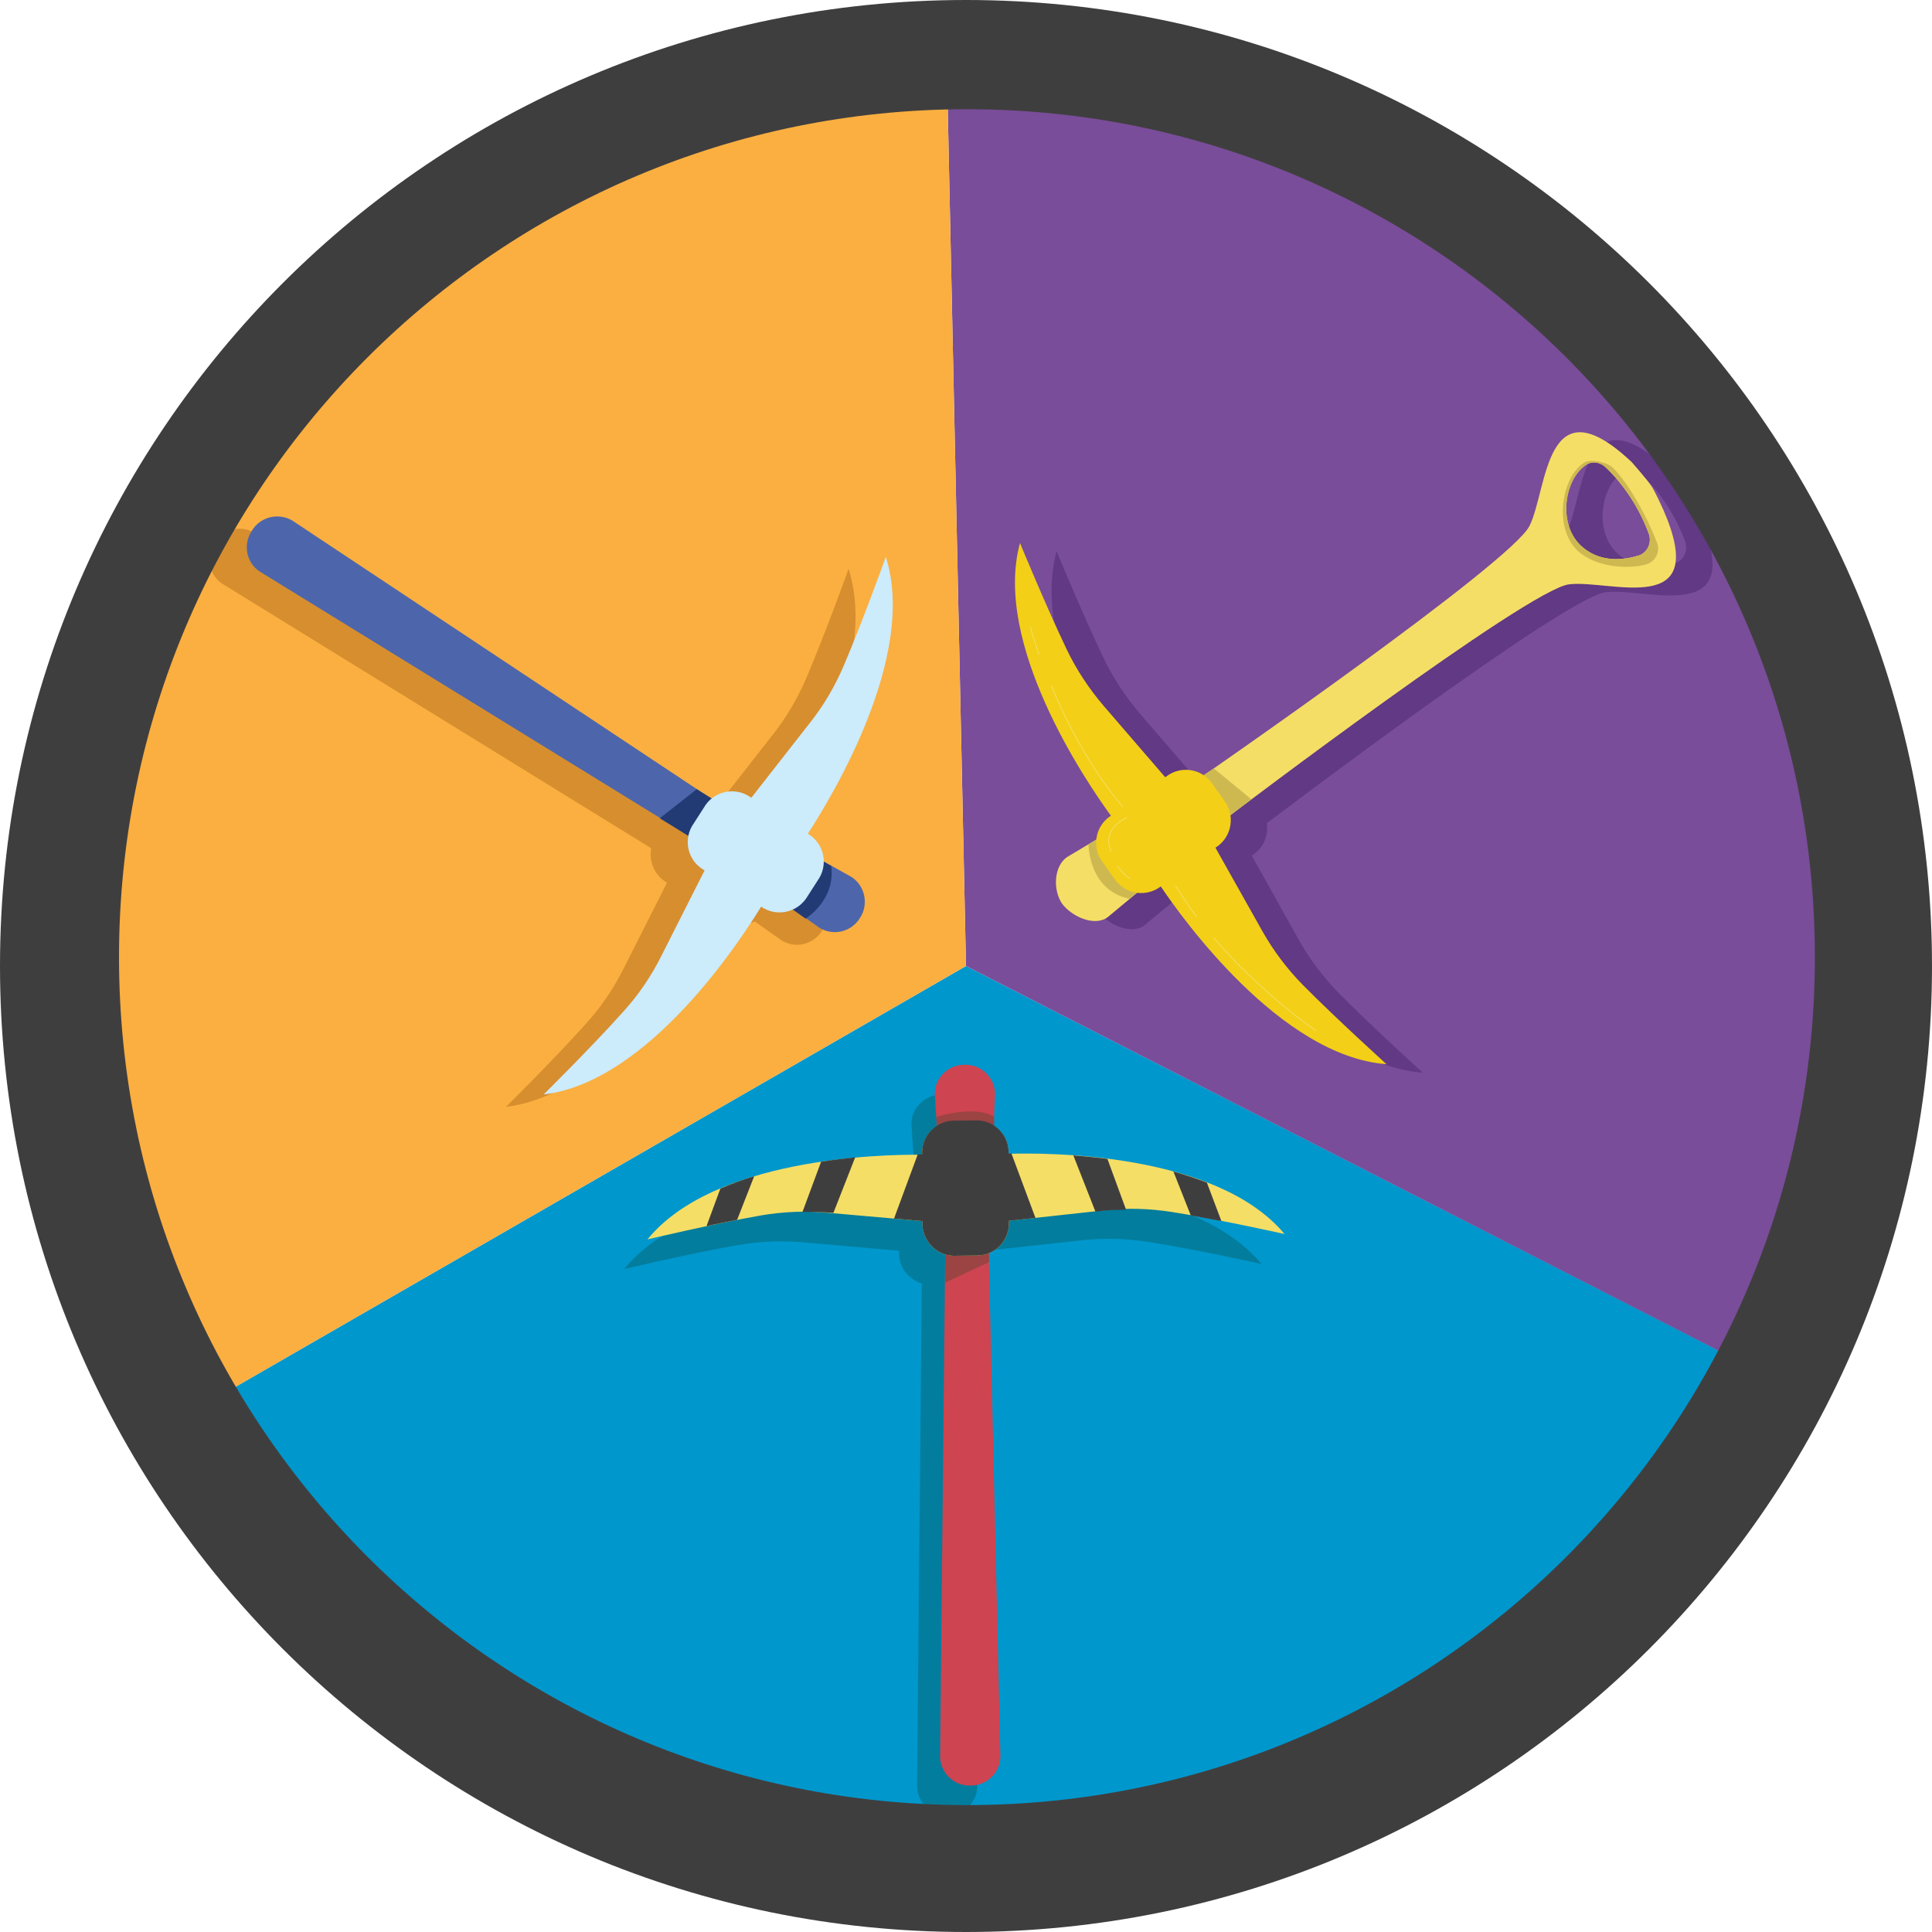 <?xml version="1.0" encoding="utf-8"?>
<!-- Generator: Adobe Illustrator 18.1.1, SVG Export Plug-In . SVG Version: 6.00 Build 0)  -->
<svg version="1.1" id="Layer_1" xmlns="http://www.w3.org/2000/svg" xmlns:xlink="http://www.w3.org/1999/xlink" x="0px" y="0px"
	 viewBox="0 90 612 612" enable-background="new 0 90 612 612" xml:space="preserve">
<g>
	<path id="_x2E_svg_11115_" fill="#037D9D" d="M397,493.8l9.9-12.8c0,0-43.3-12.3-58.6-12c-15.3,0.4-14.4,12.4-14.4,12.4L397,493.8z
		"/>
	<g id="_x2E_svg_11114_">
		<path fill="#0097CC" d="M53.6,541.4c50.3,87.2,144.5,145.9,252.4,145.9c113.2,0,211.2-64.5,259.4-158.8L306,396L53.6,541.4z"/>
		<path fill="#794D99" d="M565.4,528.6c20.4-39.8,31.9-84.8,31.9-132.6c0-160.9-130.4-291.3-291.3-291.3c-2.1,0-4.1,0.1-6.2,0.2
			L306,396L565.4,528.6z"/>
		<path fill="#FAAF40" d="M14.7,396c0,53,14.2,102.6,38.9,145.4L306,396l-6.2-291.2C141.8,108.1,14.7,237.2,14.7,396z"/>
	</g>
	<path id="_x2E_svg_11113_" fill="#D78E2E" d="M248.8,366.6c-0.1-3.5-1.7-6.8-4.9-8.7c7.5-11.4,35-56.2,24.9-87.7
		c0,0-7.2,20.1-13.3,34.4c-2.8,6.6-6.5,12.9-11,18.5l-18.3,23.4l-0.3-0.2c-3.8-2.7-8.8-2.2-12.3,0.6l-0.5-0.3L80.7,258.8
		c-4.4-2.6-10.1-1.2-12.8,3.2l0,0c-2.9,4.2-1.8,10,2.5,12.9l135.9,83.8c-0.8,4.2,1,8.5,4.8,10.8l0.2,0.1l-13.7,27.1
		c-3.2,6.4-7.2,12.3-12,17.6c-10.3,11.5-25.3,26.3-25.3,26.3c33.5-4,62.8-49.5,68.9-59.5c3,2.1,6.8,2.2,9.9,0.8l8.5,6
		c4.4,2.7,10.1,1.3,12.8-3.1c0,0,0,0,0,0c2.9-4.2,1.8-10-2.5-12.9L248.8,366.6z"/>
	<g id="_x2E_svg_11111_">
		<path fill="#613984" d="M347.9,378.7l1.4,2.3C349.3,381,347.9,378.7,347.9,378.7z"/>
		<path fill="#613984" d="M347.9,378.7l-0.6-1.3C347.6,377.9,347.9,378.7,347.9,378.7z"/>
		<path fill="#613984" d="M538.5,254c0,0-2.7-6-3.7-7.4c-1.6-2.4-6.3-7.7-6.3-7.7c-27.6-26-26.6,8.5-32.4,20.2
			c-5.8,11.7-103.3,79.1-103.3,79.1l0,0c-3.5-2.3-8.3-2.4-11.8,0.4l-0.3,0.2l-19.4-22.5c-4.7-5.5-8.7-11.5-11.8-18
			c-6.7-14-14.8-33.7-14.8-33.7c-8.7,31.9,20.8,75.4,28.8,86.4c-2.7,1.7-4.1,4.5-4.5,7.5l-9.4,5.6c-4.2,2.9-4.5,10.4-1.6,14.7
			c3,4.1,10.2,7.4,14.4,4.4l9.3-7.7c2.6,0.3,5.3-0.3,7.5-2c6.5,9.7,37.9,53.8,71.5,56.3c0,0-15.6-14.1-26.5-25.1
			c-5-5.1-9.3-10.8-12.8-17L396.5,361l0.2-0.1c3.5-2.2,5.2-6.3,4.6-10.2l0.1,0c0,0,94.2-71.5,107.2-73.1S553.6,288.8,538.5,254z
			 M530.5,268.4c-4.6,1.4-11.8,2.3-17.6-2.6c-8.2-6.8-6-21.6,1.1-26.2c1.9-1.2,4.4-0.8,6.1,0.8c3.5,3.3,9.7,10.3,13.7,21.1
			C534.8,264.4,533.4,267.6,530.5,268.4z"/>
	</g>
	<path id="_x2E_svg_11110_" fill="#037D9D" d="M312.2,464.9c0.1-3.7-1.9-6.9-4.8-8.7l0.4-10.4c-0.2-5.1-4.4-9.2-9.6-9c0,0,0,0,0,0
		c-5.1-0.1-9.4,4-9.5,9.1l0.7,10.5c-2.9,1.9-4.8,5.1-4.6,8.8c-13.7-0.1-66.2,1.2-87.1,26.8c0,0,20.7-4.9,36-7.6
		c7.1-1.2,14.3-1.5,21.5-0.8l29.6,2.6l0,0.4c-0.2,4.7,2.9,8.6,7.2,10l0,0.6L290.5,656c0.2,5.1,4.5,9.1,9.6,9l0,0
		c5.1,0.1,9.4-4,9.5-9.1l-3.7-159.6c3.9-1.6,6.7-5.4,6.4-9.9l0-0.2l30.2-3.3c7.1-0.8,14.2-0.6,21.3,0.5c15.3,2.4,35.8,7,35.8,7
		C378.1,464.4,323.9,464.5,312.2,464.9z"/>
	<g id="_x2E_svg_11108_">
		<path fill="#F5DE66" d="M335.8,374.9c-0.1-0.3-0.2-0.5-0.2-0.5L335.8,374.9z"/>
		<path fill="#F5DE66" d="M336.4,376.2l1.4,2.3C337.8,378.5,336.4,376.2,336.4,376.2z"/>
		<path fill="#F5DE66" d="M336.4,376.2l-0.6-1.3C336.1,375.4,336.4,376.2,336.4,376.2z"/>
		<path fill="#F5DE66" d="M526.9,251.5c0,0-2.7-6-3.7-7.4c-1.6-2.4-6.3-7.7-6.3-7.7c-27.6-26-26.6,8.5-32.4,20.2
			s-103.3,79.1-103.3,79.1L338,361.5c-4.2,2.9-4.5,10.4-1.6,14.7c3,4.1,10.2,7.4,14.4,4.4l39-32.4c0,0,94.2-71.5,107.2-73.1
			S542.1,286.3,526.9,251.5z M519,266c-4.6,1.4-11.8,2.3-17.6-2.6c-8.2-6.8-6-21.6,1.1-26.2c1.9-1.2,4.4-0.8,6.1,0.8
			c3.5,3.3,9.7,10.3,13.7,21.1C523.3,261.9,521.9,265.1,519,266z"/>
	</g>
	<path id="_x2E_svg_11107_" fill="#CEB951" d="M344.8,357.5c0,0,0,14.6,13,17.2l5-4.1l-12.8-16.3L344.8,357.5z"/>
	<path id="_x2E_svg_11106_" fill="#CEB951" d="M396.4,343.2l-11.9-9.8L379,337l9.8,12C388.8,349,393.8,345.1,396.4,343.2z"/>
	<path id="_x2E_svg_11109_" fill="#3F3E3F" d="M306,90C137,90,0,227,0,396c0,169,137,306,306,306s306-137,306-306
		C612,227,475,90,306,90z M306.3,661.8c-148.3,0-268.6-120.3-268.6-268.6c0-148.4,120.3-268.6,268.6-268.6s268.6,120.3,268.6,268.6
		C574.9,541.5,454.6,661.8,306.3,661.8z"/>
	<path id="_.svg_14_" fill="#F3CF17" d="M323.1,262c0,0,8.1,19.7,14.8,33.7c3.1,6.5,7.1,12.5,11.8,18l19.4,22.5l0.3-0.2
		c4.5-3.5,10.9-2.6,14.3,1.8l4.6,6.5c3,4.8,1.6,11.1-3.1,14.1l-0.2,0.1l14.9,26.5c3.5,6.2,7.8,11.9,12.8,17
		c10.9,11,26.5,25.1,26.5,25.1c-33.6-2.5-65-46.6-71.5-56.3c-4.5,3.4-10.8,2.6-14.3-1.9l-4.6-6.5c-3-4.7-1.6-11,3.1-14
		C343.9,337.4,314.4,293.9,323.1,262z"/>
	<path id="_.svg_17_" fill="#4D66AB" d="M79.8,258.1c2.6-4.4,8.4-5.8,12.8-3.2L225,342.8l44.9,25.1c4.2,2.9,5.3,8.7,2.5,12.9l0,0
		c0,0,0,0,0,0c-2.7,4.4-8.4,5.8-12.8,3.1l-41.1-29L82.2,271C78,268.2,76.9,262.4,79.8,258.1L79.8,258.1L79.8,258.1z"/>
	<path id="_x2E_svg_11105_" fill="#223B75" d="M250.1,377.4l5.1,3.6c0,0,9.6-5.9,8.1-16.7l-6.6-3.7L250.1,377.4z"/>
	<path id="_x2E_svg_11104_" fill="#223B75" d="M218.4,355l-9.4-5.8l11.7-9.2l6.8,4.2C227.5,344.2,225.6,354.3,218.4,355z"/>
	<path id="_.svg_16_" fill="#CCEBFB" d="M280.6,266.4c0,0-7.2,20.1-13.3,34.4c-2.8,6.6-6.5,12.9-11,18.5L238,342.7l-0.3-0.2
		c-4.6-3.2-11-2.1-14.2,2.5l-4.3,6.7c-2.8,4.9-1.1,11.1,3.8,13.9l0.2,0.1l-13.7,27.1c-3.2,6.4-7.2,12.3-12,17.6
		c-10.3,11.5-25.3,26.3-25.3,26.3c33.5-4,62.8-49.5,68.9-59.5c4.6,3.2,10.9,2.1,14.2-2.5l4.3-6.7c2.8-4.9,1.1-11.1-3.7-13.9
		C263.3,342.7,290.7,297.9,280.6,266.4z"/>
	<path id="_.svg_19_" fill="#CE4450" d="M307.4,655.6c-5.1,0.2-9.4-3.8-9.6-9l1.6-158.9l-3.3-51.3c0.1-5.1,4.4-9.2,9.5-9.1l0,0
		c0,0,0,0,0,0c5.1-0.2,9.4,3.9,9.6,9l-2,50.3l3.7,159.9C316.8,651.6,312.5,655.7,307.4,655.6L307.4,655.6L307.4,655.6z"/>
	<path id="_x2E_svg_11103_" fill="#9B4443" d="M313.3,489.8l-13.9,6.5c0,0,0.2-14.6-0.6-16.3l14.6,2.7
		C313.3,482.6,313.2,488.3,313.3,489.8z"/>
	<path id="_.svg_18_" fill="#F5DE66" d="M205.1,482.6c0,0,20.7-4.9,36-7.6c7.1-1.2,14.3-1.5,21.5-0.8l29.6,2.6l0,0.4
		c-0.2,5.6,4.2,10.4,9.8,10.6l8-0.1c5.6-0.3,9.9-5.1,9.6-10.8l0-0.2l30.2-3.3c7.1-0.8,14.2-0.6,21.3,0.5c15.3,2.4,35.8,7,35.8,7
		c-21.6-25.9-75.7-25.8-87.4-25.4c0.2-5.6-4.2-10.3-9.8-10.5l-8,0.1c-5.6,0.3-9.9,5.1-9.6,10.7C278.5,455.6,226,457,205.1,482.6z"/>
	<path id="_x2E_svg_11102_" fill="#9B4443" d="M314.9,443.8c0,0-4.7-3.9-18.3,0l0.4,4.8h17.9V443.8z"/>
	<g id="_x2E_svg_11101_">
		<path fill="#3F3E3F" d="M382.3,464.6c-3.5-1.3-7-2.5-10.6-3.5l5.5,13.9c3.2,0.6,6.5,1.2,9.7,1.8L382.3,464.6z"/>
		<path fill="#3F3E3F" d="M350.8,457.1c-3.8-0.5-7.4-0.8-10.8-1.1l7,17.8l2.8-0.3c2.3-0.3,4.6-0.2,6.9-0.3L350.8,457.1z"/>
		<path fill="#3F3E3F" d="M260.1,458l-5.9,15.9c2.8,0,5.6,0,8.4,0.2l1.4,0.1l6.9-17.6C267.5,457,263.9,457.4,260.1,458z"/>
		<path fill="#3F3E3F" d="M238.9,462.6c-3.7,1.1-7.2,2.4-10.7,3.9l-4.4,11.9c3.1-0.7,6.4-1.3,9.7-2L238.9,462.6z"/>
		<path fill="#3F3E3F" d="M328,475.8l-7.6-20.4c-0.3,0-0.6,0-0.9,0c0.2-5.6-4.2-10.3-9.8-10.5l-8,0.1c-5.6,0.3-9.9,5.1-9.6,10.7
			c-0.4,0-0.9,0-1.4,0l-7.5,20.3l9,0.8l0,0.4c-0.2,5.6,4.2,10.4,9.8,10.6l8-0.1c5.6-0.3,9.9-5.1,9.6-10.8l0-0.2L328,475.8z"/>
	</g>
	<path id="_x2E_svg_11100_" fill="none" stroke="#F5DE66" stroke-width="0.25" stroke-linecap="round" stroke-miterlimit="10" d="
		M333,307.2c4.8,11.4,12.2,26,22.6,38.3"/>
	<path id="_x2E_svg_11099_" fill="none" stroke="#F5DE66" stroke-width="0.25" stroke-linecap="round" stroke-miterlimit="10" d="
		M326.4,288.7c0,0,0.9,3.3,2.7,8.5"/>
	<path id="_x2E_svg_11098_" fill="none" stroke="#F5DE66" stroke-width="0.25" stroke-linecap="round" stroke-miterlimit="10" d="
		M379,380.3c-2.3-3.1-4.5-6.3-6.6-9.7"/>
	<path id="_x2E_svg_11097_" fill="none" stroke="#F5DE66" stroke-width="0.25" stroke-linecap="round" stroke-miterlimit="10" d="
		M416.9,416.5c0,0-17.2-11.6-32.4-29.4"/>
	<path id="_x2E_svg_11096_" fill="none" stroke="#F5DE66" stroke-width="0.25" stroke-linecap="round" stroke-miterlimit="10" d="
		M352,359.6c0,0-3.7-6.1,4.8-10.6"/>
	<path id="_x2E_svg_11095_" fill="none" stroke="#F5DE66" stroke-width="0.25" stroke-linecap="round" stroke-miterlimit="10" d="
		M354,364.3c0,0,1.8,2.8,3.9,3.9"/>
	<path id="_x2E_svg_11094_" fill="#CEB951" d="M524.9,261.9c-4.2-10.8-10.5-20.6-14.2-23.9c-1.7-1.6-6.8-2.7-8.8-1.5
		c-7.6,4.7-10,21.9-1.3,28.7c6.1,4.8,15.9,5,20.8,3.6C524.5,267.9,526,264.7,524.9,261.9z M519,266c-4.6,1.4-11.8,2.3-17.6-2.6
		c-8.2-6.8-6-21.6,1.1-26.2c1.9-1.2,4.4-0.8,6.1,0.8c3.5,3.3,9.7,10.3,13.7,21.1C523.3,261.9,521.9,265.1,519,266z"/>
</g>
</svg>
